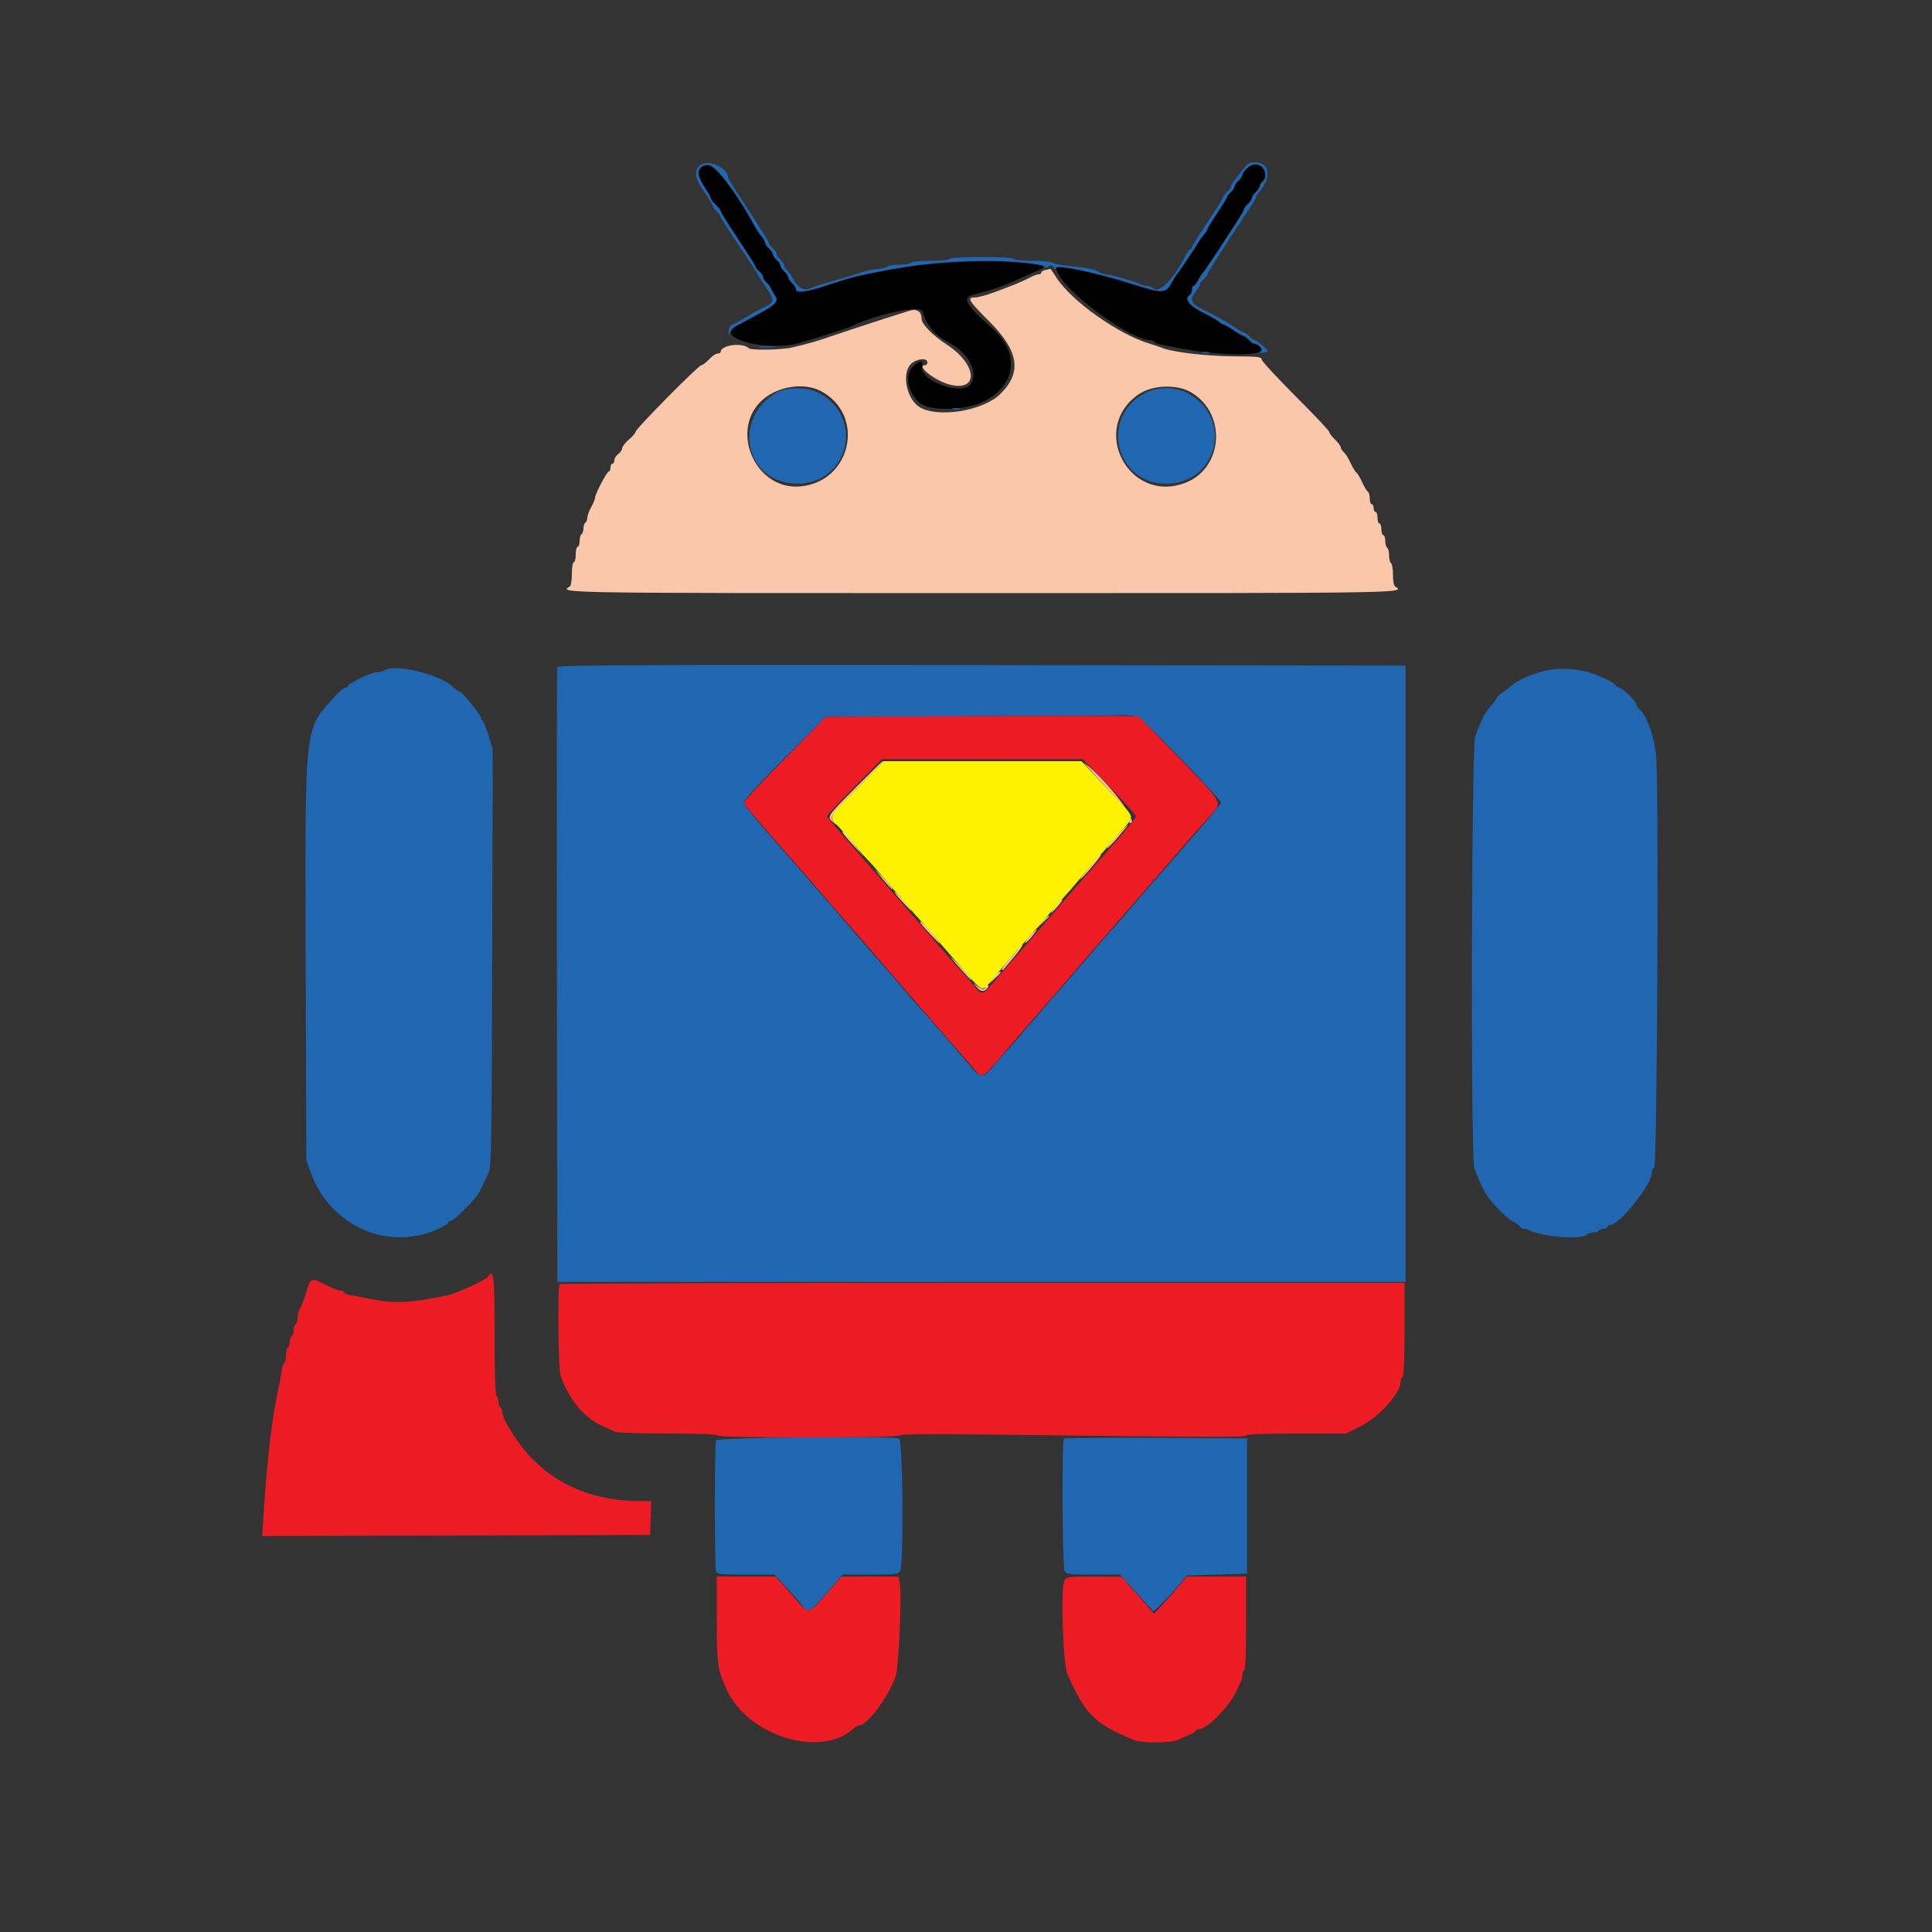 <svg id="svg" version="1.1" width="400" height="400" viewBox="0 0 400 400" xmlns="http://www.w3.org/2000/svg" xmlns:xlink="http://www.w3.org/1999/xlink" ><rect x="0" y="0" width="400" height="400" fill="#333333" stroke="none"/><g id="svgg"><path id="path0" d="M145.023 34.889 C 144.188 36.081,144.195 36.119,145.800 38.627 C 146.570 39.831,147.200 40.961,147.200 41.138 C 147.200 41.315,147.650 41.883,148.200 42.400 C 148.750 42.917,149.200 43.509,149.200 43.715 C 149.200 43.922,150.820 46.519,152.800 49.487 C 154.780 52.455,156.400 55.016,156.400 55.179 C 156.400 55.343,156.760 55.802,157.200 56.200 C 157.640 56.598,158.000 57.144,158.000 57.413 C 158.000 57.682,158.289 58.142,158.642 58.435 C 158.995 58.727,159.444 59.335,159.641 59.784 C 159.837 60.233,160.223 60.915,160.497 61.300 C 161.257 62.367,160.554 63.113,156.980 65.034 C 155.231 65.974,153.215 67.060,152.500 67.446 C 147.699 70.040,158.933 72.975,165.800 70.922 C 171.155 69.320,175.507 67.926,176.200 67.589 C 181.538 64.998,190.593 63.079,190.990 64.454 C 191.831 67.364,193.528 69.399,196.320 70.846 C 200.507 73.016,202.686 77.071,200.977 79.511 C 199.173 82.087,190.317 78.840,190.895 75.814 C 191.150 74.483,190.409 74.500,189.055 75.855 C 187.281 77.628,187.860 80.985,190.349 83.357 C 192.180 85.102,199.335 85.073,203.231 83.305 C 210.349 80.074,211.342 73.196,205.442 68.000 C 199.839 63.066,199.037 61.560,201.705 60.980 C 202.417 60.824,204.041 60.366,205.314 59.961 C 207.517 59.260,208.548 58.845,212.200 57.193 C 213.080 56.795,214.385 56.229,215.100 55.937 C 221.316 53.393,194.802 53.471,182.800 56.032 C 180.710 56.479,178.278 57.000,177.395 57.192 C 176.513 57.383,173.867 58.184,171.517 58.970 C 167.001 60.481,164.800 60.773,164.800 59.862 C 164.800 59.566,164.440 58.998,164.000 58.600 C 163.560 58.202,163.200 57.662,163.200 57.400 C 163.200 57.138,162.840 56.598,162.400 56.200 C 161.960 55.802,161.600 55.262,161.600 55.000 C 161.600 54.738,161.240 54.198,160.800 53.800 C 160.360 53.402,160.000 52.862,160.000 52.600 C 160.000 52.338,159.640 51.798,159.200 51.400 C 158.760 51.002,158.400 50.468,158.400 50.213 C 158.400 49.959,158.085 49.401,157.700 48.973 C 157.315 48.545,156.559 47.387,156.020 46.398 C 150.757 36.739,146.701 32.494,145.023 34.889 M258.070 34.926 C 257.591 35.435,257.200 36.037,257.200 36.264 C 257.200 36.491,256.840 37.002,256.400 37.400 C 255.960 37.798,255.600 38.338,255.600 38.600 C 255.600 38.862,255.240 39.402,254.800 39.800 C 254.360 40.198,254.000 40.661,254.000 40.828 C 254.000 40.996,253.100 42.479,252.000 44.123 C 250.900 45.768,250.000 47.254,250.000 47.425 C 250.000 47.597,249.701 48.067,249.336 48.471 C 248.970 48.875,248.475 49.545,248.236 49.959 C 247.486 51.257,243.909 56.590,243.649 56.800 C 243.512 56.910,243.006 57.720,242.525 58.600 C 241.364 60.722,240.611 60.765,235.167 59.025 C 230.048 57.388,223.573 55.778,220.463 55.369 L 218.326 55.087 219.222 56.843 C 221.413 61.138,234.246 70.400,238.006 70.400 C 238.417 70.400,238.851 70.559,238.971 70.754 C 239.184 71.098,239.595 71.205,243.800 72.016 C 253.174 73.823,262.629 73.800,260.977 71.975 C 260.591 71.549,260.062 71.200,259.800 71.200 C 259.538 71.200,258.998 70.840,258.600 70.400 C 258.202 69.960,257.733 69.600,257.558 69.600 C 257.383 69.600,256.440 69.060,255.462 68.400 C 254.484 67.740,253.544 67.200,253.373 67.200 C 253.203 67.200,252.779 66.949,252.431 66.642 C 252.084 66.335,250.495 65.422,248.900 64.614 C 246.040 63.166,245.098 61.804,246.400 61.000 C 246.620 60.864,246.800 60.403,246.800 59.976 C 246.800 59.549,246.950 59.200,247.132 59.200 C 247.315 59.200,247.720 58.705,248.032 58.100 C 248.344 57.495,248.704 56.910,248.832 56.800 C 249.046 56.616,252.463 51.571,253.403 50.051 C 253.624 49.693,254.659 48.105,255.703 46.521 C 256.746 44.938,257.600 43.481,257.600 43.283 C 257.600 43.086,257.960 42.598,258.400 42.200 C 258.840 41.802,259.200 41.262,259.200 41.000 C 259.200 40.738,259.560 40.198,260.000 39.800 C 260.440 39.402,260.800 38.856,260.800 38.587 C 260.800 38.318,261.070 37.874,261.400 37.600 C 262.182 36.951,262.167 35.424,261.371 34.629 C 260.471 33.728,259.077 33.853,258.070 34.926 " stroke="none" fill="#000000" fill-rule="evenodd"></path><path id="path1" d="M144.565 34.597 C 143.700 35.917,144.050 37.227,146.024 40.064 C 146.891 41.309,147.600 42.496,147.600 42.702 C 147.600 42.908,147.960 43.402,148.400 43.800 C 148.840 44.198,149.200 44.689,149.200 44.892 C 149.200 45.094,150.910 47.781,153.000 50.862 C 155.090 53.943,156.800 56.550,156.800 56.654 C 156.800 56.758,157.520 57.904,158.400 59.200 C 160.376 62.110,160.387 62.583,158.500 63.457 C 157.675 63.839,155.911 64.804,154.580 65.602 C 153.249 66.400,151.854 67.170,151.480 67.314 C 151.044 67.481,150.820 67.973,150.854 68.687 C 150.896 69.527,150.949 69.595,151.074 68.965 C 151.164 68.506,151.815 67.818,152.519 67.437 C 153.224 67.056,155.231 65.974,156.980 65.034 C 160.554 63.113,161.257 62.367,160.497 61.300 C 160.223 60.915,159.837 60.233,159.641 59.784 C 159.444 59.335,158.995 58.727,158.642 58.435 C 158.289 58.142,158.000 57.682,158.000 57.413 C 158.000 57.144,157.640 56.598,157.200 56.200 C 156.760 55.802,156.400 55.343,156.400 55.179 C 156.400 55.016,154.780 52.455,152.800 49.487 C 150.820 46.519,149.200 43.922,149.200 43.715 C 149.200 43.509,148.750 42.917,148.200 42.400 C 147.650 41.883,147.200 41.315,147.200 41.138 C 147.200 40.961,146.543 39.788,145.740 38.533 C 144.006 35.822,144.325 34.308,146.679 34.077 C 147.943 33.953,152.550 40.029,156.020 46.398 C 156.559 47.387,157.315 48.545,157.700 48.973 C 158.085 49.401,158.400 49.959,158.400 50.213 C 158.400 50.468,158.760 51.002,159.200 51.400 C 159.640 51.798,160.000 52.338,160.000 52.600 C 160.000 52.862,160.360 53.402,160.800 53.800 C 161.240 54.198,161.600 54.738,161.600 55.000 C 161.600 55.262,161.960 55.802,162.400 56.200 C 162.840 56.598,163.200 57.138,163.200 57.400 C 163.200 57.662,163.560 58.202,164.000 58.600 C 164.440 58.998,164.800 59.566,164.800 59.862 C 164.800 60.773,167.001 60.481,171.517 58.970 C 173.867 58.184,176.513 57.384,177.395 57.192 C 188.083 54.874,195.026 54.021,203.316 54.008 C 209.108 53.999,216.131 54.667,216.339 55.247 C 216.421 55.475,216.713 55.438,217.051 55.157 C 217.507 54.779,217.752 54.837,218.242 55.441 C 218.582 55.858,218.729 55.948,218.569 55.640 C 217.996 54.534,226.627 56.294,235.167 59.025 C 240.611 60.765,241.364 60.722,242.525 58.600 C 243.006 57.720,243.512 56.910,243.649 56.800 C 243.909 56.590,247.486 51.257,248.236 49.959 C 248.475 49.545,248.970 48.875,249.336 48.471 C 249.701 48.067,250.000 47.597,250.000 47.425 C 250.000 47.254,250.900 45.768,252.000 44.123 C 253.100 42.479,254.000 40.996,254.000 40.828 C 254.000 40.661,254.360 40.198,254.800 39.800 C 255.240 39.402,255.600 38.862,255.600 38.600 C 255.600 38.338,255.960 37.798,256.400 37.400 C 256.840 37.002,257.200 36.465,257.200 36.208 C 257.200 35.454,258.977 34.000,259.897 34.000 C 261.685 34.000,262.728 36.498,261.400 37.600 C 261.070 37.874,260.800 38.318,260.800 38.587 C 260.800 38.856,260.440 39.402,260.000 39.800 C 259.560 40.198,259.200 40.738,259.200 41.000 C 259.200 41.262,258.840 41.802,258.400 42.200 C 257.960 42.598,257.600 43.086,257.600 43.283 C 257.600 43.481,256.746 44.938,255.703 46.521 C 254.659 48.105,253.624 49.693,253.403 50.051 C 252.463 51.571,249.046 56.616,248.832 56.800 C 248.704 56.910,248.344 57.495,248.032 58.100 C 247.720 58.705,247.315 59.200,247.132 59.200 C 246.950 59.200,246.800 59.549,246.800 59.976 C 246.800 60.403,246.620 60.864,246.400 61.000 C 245.098 61.804,246.040 63.166,248.900 64.614 C 250.495 65.422,252.084 66.335,252.431 66.642 C 252.779 66.949,253.203 67.200,253.373 67.200 C 253.544 67.200,254.484 67.740,255.462 68.400 C 256.440 69.060,257.383 69.600,257.558 69.600 C 257.733 69.600,258.202 69.960,258.600 70.400 C 258.998 70.840,259.538 71.200,259.800 71.200 C 260.782 71.200,261.762 72.702,260.930 72.932 C 260.529 73.043,260.700 73.094,261.310 73.045 C 261.921 72.997,262.422 72.825,262.423 72.663 C 262.426 72.268,260.182 70.400,259.704 70.400 C 259.495 70.400,258.998 70.040,258.600 69.600 C 258.202 69.160,257.707 68.800,257.500 68.800 C 257.293 68.800,256.646 68.461,256.062 68.047 C 254.479 66.925,251.688 65.342,249.104 64.102 C 246.541 62.872,246.217 62.050,247.600 60.291 C 248.040 59.731,248.400 59.105,248.400 58.899 C 248.400 58.693,248.760 58.198,249.200 57.800 C 249.640 57.402,250.000 56.930,250.000 56.751 C 250.000 56.441,255.167 48.368,258.458 43.536 C 259.306 42.291,260.000 41.110,260.000 40.912 C 260.000 40.713,260.315 40.193,260.700 39.755 C 263.303 36.796,262.883 33.600,259.891 33.600 C 258.436 33.600,258.438 33.598,255.700 37.157 C 255.205 37.800,254.800 38.495,254.800 38.701 C 254.800 38.907,254.440 39.402,254.000 39.800 C 253.560 40.198,253.200 40.681,253.200 40.874 C 253.200 41.066,251.760 43.373,250.000 46.000 C 248.240 48.627,246.800 50.962,246.800 51.188 C 246.800 51.415,246.641 51.600,246.446 51.600 C 246.251 51.600,245.802 52.185,245.449 52.900 C 242.980 57.899,239.950 60.910,238.674 59.634 C 238.435 59.395,237.914 59.200,237.515 59.200 C 237.116 59.200,236.477 59.041,236.095 58.847 C 234.984 58.282,229.818 56.800,228.961 56.800 C 228.530 56.800,227.823 56.552,227.389 56.248 C 226.626 55.714,225.037 55.420,220.400 54.952 C 219.190 54.830,218.029 54.565,217.820 54.365 C 217.611 54.164,215.777 54.000,213.744 54.000 C 211.711 54.000,209.936 53.820,209.800 53.600 C 209.652 53.361,207.004 53.200,203.200 53.200 C 199.396 53.200,196.748 53.361,196.600 53.600 C 196.464 53.821,194.670 54.000,192.600 54.000 C 190.530 54.000,188.736 54.179,188.600 54.400 C 188.464 54.620,187.409 54.800,186.256 54.800 C 185.103 54.800,183.989 54.963,183.780 55.161 C 183.571 55.360,182.590 55.604,181.600 55.704 C 180.610 55.804,179.260 56.082,178.600 56.323 C 177.940 56.563,176.050 57.145,174.400 57.615 C 169.709 58.952,168.665 59.281,167.700 59.723 C 166.483 60.280,165.019 59.469,164.225 57.797 C 163.890 57.089,163.341 56.283,163.007 56.006 C 162.673 55.729,162.400 55.282,162.400 55.013 C 162.400 54.744,162.040 54.198,161.600 53.800 C 161.160 53.402,160.800 52.862,160.800 52.600 C 160.800 52.338,160.440 51.798,160.000 51.400 C 159.560 51.002,159.200 50.505,159.200 50.297 C 159.200 50.089,157.310 47.050,155.000 43.544 C 152.690 40.038,150.800 37.076,150.800 36.962 C 150.800 34.484,145.865 32.613,144.565 34.597 M157.300 71.891 C 158.125 71.978,159.475 71.978,160.300 71.891 C 161.125 71.805,160.450 71.734,158.800 71.734 C 157.150 71.734,156.475 71.805,157.300 71.891 M248.900 73.076 C 249.285 73.176,249.915 73.176,250.300 73.076 C 250.685 72.975,250.370 72.893,249.600 72.893 C 248.830 72.893,248.515 72.975,248.900 73.076 M160.800 81.264 C 151.380 86.698,154.363 100.100,165.000 100.134 C 175.881 100.169,179.087 86.135,169.316 81.243 C 167.037 80.102,162.796 80.113,160.800 81.264 M237.319 81.255 C 227.646 85.948,230.703 100.093,241.400 100.140 C 251.968 100.187,255.412 86.854,246.200 81.557 C 243.666 80.101,239.959 79.975,237.319 81.255 M197.300 84.676 C 197.685 84.776,198.315 84.776,198.700 84.676 C 199.085 84.575,198.770 84.493,198.000 84.493 C 197.230 84.493,196.915 84.575,197.300 84.676 M115.385 138.099 C 115.280 138.375,115.241 167.130,115.297 202.000 L 115.400 265.400 203.200 265.400 L 291.000 265.400 291.000 201.600 L 291.000 137.800 203.288 137.699 C 133.328 137.619,115.537 137.700,115.385 138.099 M79.600 138.784 C 79.270 139.006,78.530 139.191,77.956 139.194 C 76.820 139.201,72.000 141.526,72.000 142.067 C 72.000 142.250,71.755 142.400,71.455 142.400 C 71.155 142.400,70.120 143.283,69.155 144.362 C 62.938 151.312,63.131 149.481,63.291 200.158 L 63.418 240.200 64.335 242.748 C 68.381 254.003,80.596 259.266,91.100 254.281 C 92.035 253.837,92.800 253.323,92.800 253.137 C 92.800 252.952,93.031 252.800,93.313 252.800 C 93.914 252.800,98.229 248.530,99.023 247.150 C 99.569 246.198,99.956 245.410,101.156 242.800 C 101.733 241.545,101.811 236.916,101.907 198.234 L 102.014 155.067 101.128 152.234 C 100.641 150.675,100.098 149.340,99.921 149.267 C 99.745 149.193,99.600 148.921,99.600 148.661 C 99.600 148.032,95.674 143.200,95.164 143.200 C 94.944 143.200,94.315 142.751,93.767 142.203 C 91.205 139.641,81.725 137.353,79.600 138.784 M319.800 138.896 C 316.886 139.616,314.128 140.867,312.779 142.081 C 312.217 142.587,311.419 143.192,311.006 143.427 C 310.592 143.661,310.061 144.192,309.827 144.606 C 309.592 145.019,308.985 145.817,308.477 146.379 C 307.482 147.479,306.413 149.602,305.429 152.428 C 304.638 154.698,304.468 239.936,305.250 241.881 C 305.497 242.497,305.878 243.450,306.096 244.000 C 307.153 246.662,307.992 247.955,310.191 250.314 C 311.286 251.488,312.771 252.728,313.491 253.070 C 314.211 253.412,314.800 253.851,314.800 254.046 C 314.800 254.241,315.072 254.400,315.405 254.400 C 315.738 254.400,316.323 254.558,316.705 254.751 C 319.360 256.092,327.459 256.701,328.521 255.639 C 328.763 255.397,329.363 255.200,329.856 255.200 C 330.349 255.200,330.864 255.020,331.000 254.800 C 331.136 254.580,331.597 254.400,332.024 254.400 C 332.451 254.400,332.800 254.220,332.800 254.000 C 332.800 253.780,333.067 253.600,333.393 253.600 C 335.305 253.600,342.000 245.218,342.000 242.824 C 342.000 242.459,342.225 241.935,342.500 241.660 C 343.109 241.052,343.462 162.871,342.885 156.499 C 342.525 152.527,340.923 148.064,339.405 146.804 C 339.072 146.528,338.800 146.091,338.800 145.832 C 338.800 145.247,335.923 142.400,335.332 142.400 C 335.093 142.400,334.671 142.127,334.394 141.793 C 333.941 141.247,332.456 140.475,330.200 139.613 C 327.081 138.421,322.894 138.132,319.800 138.896 M235.853 148.700 C 237.260 149.493,252.802 165.527,252.796 166.177 C 252.793 166.410,249.778 170.035,246.096 174.234 C 240.155 181.008,234.928 187.020,232.390 190.000 C 231.921 190.550,230.966 191.630,230.266 192.400 C 229.567 193.170,226.884 196.259,224.305 199.264 C 221.725 202.270,219.375 204.970,219.083 205.264 C 218.791 205.559,217.494 207.060,216.199 208.600 C 214.905 210.140,213.746 211.490,213.623 211.600 C 213.500 211.710,212.415 212.970,211.211 214.400 C 210.008 215.830,208.743 217.270,208.401 217.600 C 208.059 217.930,206.907 219.235,205.841 220.500 C 203.505 223.272,203.058 223.303,201.000 220.837 C 199.410 218.932,192.207 210.605,191.414 209.756 C 190.212 208.469,188.326 206.301,186.233 203.800 C 184.944 202.260,183.146 200.190,182.238 199.200 C 181.330 198.210,178.436 194.880,175.807 191.800 C 173.178 188.720,170.931 186.110,170.813 186.000 C 170.573 185.776,165.863 180.367,164.550 178.809 C 164.083 178.254,161.518 175.334,158.850 172.320 C 156.183 169.305,154.000 166.514,154.000 166.116 C 154.000 165.708,157.701 161.695,162.501 156.899 L 171.002 148.405 200.201 148.300 C 216.260 148.242,230.573 148.151,232.006 148.097 C 233.891 148.027,234.956 148.194,235.853 148.700 M148.243 298.233 C 148.109 298.581,148.000 304.686,148.000 311.800 C 148.000 318.914,148.109 325.019,148.243 325.367 C 148.449 325.905,149.377 326.000,154.410 326.000 L 160.335 326.000 161.541 327.300 C 164.761 330.770,165.728 331.871,166.286 332.700 C 167.290 334.192,167.481 334.065,171.965 328.900 L 174.482 326.000 180.227 326.000 C 185.497 326.000,186.006 325.936,186.386 325.226 C 187.140 323.817,186.935 298.137,186.167 297.843 C 184.530 297.215,148.491 297.585,148.243 298.233 M220.271 297.863 C 219.816 298.318,219.952 324.363,220.414 325.226 C 220.793 325.934,221.300 326.000,226.360 326.000 L 231.892 326.000 235.213 329.700 C 237.039 331.735,238.652 333.449,238.796 333.510 C 239.067 333.623,242.513 330.090,244.562 327.600 L 245.714 326.200 251.957 326.000 L 258.200 325.800 258.200 311.800 L 258.200 297.800 239.371 297.696 C 229.014 297.639,220.419 297.714,220.271 297.863 " stroke="none" fill="#2066b1" fill-rule="evenodd"></path><path id="path2" d="M200.800 148.265 L 171.000 148.384 162.500 157.055 C 157.825 161.824,154.005 165.922,154.011 166.163 C 154.021 166.551,155.979 168.859,164.391 178.400 C 165.651 179.830,168.074 182.620,169.775 184.600 C 171.475 186.580,173.904 189.370,175.172 190.800 C 176.440 192.230,178.785 194.930,180.385 196.800 C 181.984 198.670,183.771 200.740,184.356 201.400 C 184.942 202.060,187.122 204.580,189.201 207.000 C 191.281 209.420,193.076 211.490,193.192 211.600 C 193.307 211.710,194.014 212.520,194.763 213.400 C 195.512 214.280,197.250 216.260,198.626 217.800 C 200.002 219.340,201.517 221.095,201.993 221.700 C 203.268 223.321,203.469 223.200,207.604 218.319 C 209.692 215.854,213.383 211.579,215.806 208.819 C 218.229 206.058,220.749 203.154,221.406 202.365 C 222.063 201.576,225.480 197.631,229.000 193.600 C 232.520 189.569,237.290 184.080,239.600 181.402 C 244.189 176.082,248.956 170.639,251.058 168.317 C 253.054 166.112,253.033 166.077,244.087 156.884 L 235.800 148.369 233.200 148.258 C 231.770 148.197,217.190 148.200,200.800 148.265 M229.700 162.881 C 232.725 166.016,235.200 168.774,235.200 169.010 C 235.200 169.245,233.535 171.334,231.500 173.652 C 223.777 182.447,217.648 189.499,215.379 192.200 C 214.085 193.740,212.930 195.090,212.813 195.200 C 212.695 195.310,211.429 196.750,210.000 198.399 C 208.570 200.049,207.211 201.601,206.979 201.849 C 206.748 202.096,205.944 203.042,205.193 203.949 C 203.585 205.894,203.148 205.970,201.996 204.500 C 201.522 203.895,200.384 202.590,199.467 201.600 C 198.549 200.610,196.179 197.910,194.199 195.600 C 192.220 193.290,190.420 191.205,190.200 190.966 C 189.980 190.728,187.640 188.040,185.000 184.993 C 182.360 181.947,178.175 177.154,175.700 174.342 C 173.225 171.530,171.200 169.113,171.200 168.970 C 171.200 168.828,173.752 166.121,176.871 162.956 L 182.542 157.200 203.371 157.190 L 224.200 157.181 229.700 162.881 M101.043 264.330 C 100.635 264.991,94.508 267.792,92.600 268.190 C 84.988 269.780,81.695 269.940,76.800 268.954 C 75.150 268.622,73.215 268.251,72.500 268.131 C 71.785 268.011,71.200 267.752,71.200 267.556 C 71.200 267.360,70.858 267.200,70.441 267.200 C 70.023 267.200,68.641 266.653,67.370 265.984 C 64.608 264.531,64.311 264.601,63.632 266.857 C 63.072 268.724,62.521 270.178,61.953 271.295 C 61.759 271.677,61.600 272.431,61.600 272.971 C 61.600 273.511,61.420 274.064,61.200 274.200 C 60.980 274.336,60.800 274.876,60.800 275.400 C 60.800 275.924,60.620 276.464,60.400 276.600 C 60.180 276.736,60.000 277.276,60.000 277.800 C 60.000 278.324,59.820 278.864,59.600 279.000 C 59.380 279.136,59.200 279.856,59.200 280.600 C 59.200 281.344,59.044 282.049,58.853 282.167 C 58.662 282.285,58.395 283.151,58.259 284.091 C 58.124 285.031,57.819 286.700,57.583 287.800 C 56.257 293.963,55.315 302.029,54.557 313.702 L 54.278 318.004 94.439 317.902 L 134.600 317.800 134.716 314.300 L 134.831 310.800 132.316 310.786 C 121.377 310.724,112.523 306.266,106.918 297.998 C 105.018 295.195,104.000 293.246,104.000 292.411 C 104.000 291.991,103.820 291.536,103.600 291.400 C 103.380 291.264,103.200 290.724,103.200 290.200 C 103.200 289.676,103.020 289.136,102.800 289.000 C 102.547 288.844,102.400 284.196,102.400 276.376 C 102.400 264.097,102.213 262.437,101.043 264.330 M115.867 265.867 C 115.391 266.342,115.566 283.237,116.062 284.772 C 117.578 289.460,120.989 293.598,124.673 295.218 C 125.733 295.684,126.913 296.231,127.295 296.433 C 127.677 296.635,132.571 296.800,138.171 296.800 C 144.527 296.800,148.446 296.950,148.600 297.200 C 148.944 297.756,185.693 297.747,186.249 297.191 C 186.521 296.919,192.331 296.853,203.629 296.992 C 251.058 297.578,258.000 297.606,258.000 297.208 C 258.000 296.941,261.581 296.800,268.334 296.800 L 278.668 296.800 281.434 295.439 C 285.454 293.460,290.000 288.457,290.000 286.011 C 290.000 285.591,290.180 285.136,290.400 285.000 C 290.649 284.846,290.800 281.129,290.800 275.176 L 290.800 265.600 203.467 265.600 C 155.433 265.600,116.013 265.720,115.867 265.867 M148.400 335.272 C 148.400 344.492,148.565 345.669,150.437 349.800 C 154.776 359.377,169.880 364.077,176.626 357.950 C 177.080 357.537,177.669 357.200,177.934 357.200 C 179.560 357.200,183.813 351.482,185.424 347.129 C 186.108 345.281,186.765 329.510,186.244 327.435 L 185.985 326.400 180.092 326.404 L 174.200 326.408 171.077 330.004 C 167.394 334.244,167.409 334.241,164.947 331.359 C 163.894 330.126,162.472 328.506,161.788 327.759 L 160.543 326.400 154.472 326.400 L 148.400 326.400 148.400 335.272 M220.366 327.263 C 219.581 328.731,220.087 344.588,220.983 346.600 C 224.722 354.992,226.642 356.900,234.676 360.210 C 236.565 360.988,242.745 360.917,244.200 360.101 C 244.640 359.854,245.585 359.417,246.300 359.129 C 247.015 358.840,247.600 358.469,247.600 358.302 C 247.600 358.136,247.915 357.998,248.300 357.996 C 249.924 357.986,254.547 353.273,255.947 350.200 C 256.247 349.540,256.652 348.687,256.847 348.305 C 257.041 347.923,257.200 347.259,257.200 346.829 C 257.200 346.399,257.380 345.936,257.600 345.800 C 257.849 345.646,258.000 341.929,258.000 335.976 L 258.000 326.400 251.848 326.400 L 245.696 326.400 244.292 328.100 C 243.520 329.035,242.004 330.771,240.923 331.957 L 238.959 334.115 235.579 330.276 L 232.200 326.437 226.514 326.419 C 221.089 326.401,220.807 326.440,220.366 327.263 " stroke="none" fill="#ed1c24" fill-rule="evenodd"></path><path id="path3" d="M216.500 55.882 C 216.005 55.978,215.600 56.223,215.600 56.428 C 215.600 56.633,215.335 56.800,215.012 56.800 C 214.689 56.800,213.834 57.126,213.112 57.524 C 212.390 57.923,210.720 58.660,209.400 59.163 C 208.080 59.666,206.640 60.216,206.200 60.384 C 204.284 61.115,202.480 61.600,201.672 61.600 C 200.164 61.600,200.690 62.442,204.652 66.376 C 210.971 72.650,211.678 77.100,207.070 81.605 C 203.468 85.127,193.944 86.617,190.300 84.228 C 187.662 82.500,186.654 77.310,188.582 75.382 C 189.707 74.257,192.000 74.001,192.000 75.000 C 192.000 75.330,191.820 75.600,191.600 75.600 C 189.531 75.600,193.388 78.740,196.495 79.586 C 202.675 81.267,202.403 75.526,196.108 71.406 C 193.069 69.417,190.800 67.100,190.800 65.985 C 190.800 64.538,189.827 63.871,188.368 64.319 C 184.730 65.437,176.582 68.087,173.000 69.317 C 169.008 70.688,167.491 71.128,163.894 71.959 C 161.772 72.450,155.493 72.560,155.047 72.114 C 153.764 70.831,149.200 71.424,149.200 72.874 C 149.200 73.053,148.912 73.200,148.560 73.200 C 148.209 73.200,147.417 73.740,146.800 74.400 C 146.183 75.060,145.473 75.600,145.222 75.600 C 144.645 75.600,131.600 88.792,131.600 89.375 C 131.600 89.613,130.974 90.346,130.209 91.004 C 129.443 91.662,128.813 92.475,128.809 92.812 C 128.804 93.148,128.440 93.683,128.000 94.000 C 127.560 94.317,127.200 94.897,127.200 95.288 C 127.200 95.680,127.020 96.000,126.800 96.000 C 126.580 96.000,126.400 96.360,126.400 96.800 C 126.400 97.240,126.250 97.600,126.067 97.600 C 125.667 97.600,123.200 102.286,123.200 103.044 C 123.200 103.336,122.840 104.217,122.400 105.000 C 121.960 105.783,121.600 106.768,121.600 107.189 C 121.600 107.609,121.420 108.064,121.200 108.200 C 120.980 108.336,120.800 108.876,120.800 109.400 C 120.800 109.924,120.620 110.464,120.400 110.600 C 120.180 110.736,120.000 111.377,120.000 112.024 C 120.000 112.671,119.820 113.200,119.600 113.200 C 119.380 113.200,119.200 113.920,119.200 114.800 C 119.200 115.680,119.020 116.400,118.800 116.400 C 118.578 116.400,118.400 117.459,118.400 118.776 C 118.400 120.083,118.220 121.264,118.000 121.400 C 115.707 122.817,114.670 122.800,203.400 122.800 C 292.130 122.800,291.093 122.817,288.800 121.400 C 288.580 121.264,288.400 120.184,288.400 119.000 C 288.400 117.816,288.220 116.736,288.000 116.600 C 287.780 116.464,287.600 115.744,287.600 115.000 C 287.600 114.256,287.420 113.536,287.200 113.400 C 286.980 113.264,286.800 112.623,286.800 111.976 C 286.800 111.329,286.620 110.800,286.400 110.800 C 286.180 110.800,286.000 110.260,286.000 109.600 C 286.000 108.940,285.820 108.400,285.600 108.400 C 285.380 108.400,285.200 107.860,285.200 107.200 C 285.200 106.540,285.020 106.000,284.800 106.000 C 284.580 106.000,284.400 105.640,284.400 105.200 C 284.400 104.760,284.220 104.400,284.000 104.400 C 283.780 104.400,283.600 103.871,283.600 103.224 C 283.600 102.577,283.420 101.936,283.199 101.799 C 282.978 101.663,282.439 100.763,282.000 99.800 C 281.561 98.837,281.021 97.937,280.800 97.800 C 280.579 97.663,280.047 96.782,279.619 95.841 C 279.190 94.900,278.561 93.899,278.220 93.616 C 277.879 93.334,277.600 92.888,277.600 92.626 C 277.600 92.364,277.060 91.632,276.400 91.000 C 275.740 90.368,275.200 89.657,275.200 89.421 C 275.200 89.185,272.050 85.845,268.200 82.000 C 264.350 78.155,261.200 74.737,261.200 74.404 C 261.200 73.896,260.329 73.796,255.700 73.776 C 249.883 73.751,242.828 72.930,240.600 72.018 C 240.160 71.838,238.990 71.447,238.000 71.149 C 231.526 69.198,221.865 62.351,218.740 57.500 C 218.067 56.455,217.490 55.625,217.458 55.654 C 217.426 55.684,216.995 55.787,216.500 55.882 M169.894 80.939 C 179.351 85.871,176.257 99.912,165.535 100.720 C 156.268 101.419,150.947 88.871,157.916 82.752 C 161.100 79.956,166.454 79.146,169.894 80.939 M246.600 81.225 C 254.067 85.611,253.281 97.017,245.306 100.001 C 233.676 104.352,225.515 88.676,235.746 81.637 C 238.573 79.692,243.661 79.499,246.600 81.225 M177.082 163.132 C 171.164 169.104,171.163 169.106,172.500 170.238 C 173.399 170.999,173.399 170.999,172.700 170.169 C 171.635 168.903,171.111 169.549,182.767 157.768 C 182.858 157.676,182.850 157.600,182.748 157.600 C 182.646 157.600,180.096 160.089,177.082 163.132 M229.176 163.133 C 233.969 168.242,234.500 168.948,234.073 169.632 C 233.809 170.054,233.763 170.400,233.970 170.400 C 235.950 170.400,229.397 161.784,224.503 157.952 C 224.116 157.650,226.219 159.981,229.176 163.133 M231.968 172.300 C 230.031 174.384,229.040 175.600,229.278 175.600 C 229.389 175.600,230.419 174.520,231.567 173.200 C 233.885 170.536,234.139 169.964,231.968 172.300 M174.416 172.271 C 174.424 172.452,175.436 173.680,176.664 175.000 L 178.898 177.400 177.151 175.200 C 175.007 172.501,174.395 171.846,174.416 172.271 M227.386 177.387 C 227.174 177.689,226.218 178.851,225.263 179.968 C 224.307 181.086,223.605 182.000,223.703 182.000 C 224.011 182.000,228.099 177.165,227.932 176.998 C 227.844 176.910,227.598 177.085,227.386 177.387 M181.423 180.378 C 183.508 182.969,184.799 184.401,184.790 184.114 C 184.785 183.941,183.840 182.800,182.690 181.578 C 181.541 180.355,180.970 179.815,181.423 180.378 M185.210 184.699 C 185.215 184.864,186.160 186.001,187.310 187.224 C 189.516 189.573,189.176 188.963,186.682 186.099 C 185.867 185.163,185.204 184.533,185.210 184.699 M218.700 187.417 C 218.095 188.128,217.600 188.826,217.600 188.969 C 217.600 189.111,218.164 188.586,218.853 187.800 C 219.543 187.015,220.038 186.317,219.953 186.249 C 219.869 186.180,219.305 186.706,218.700 187.417 M215.775 190.900 L 214.600 192.200 215.900 191.025 C 216.615 190.379,217.200 189.794,217.200 189.725 C 217.200 189.416,216.870 189.688,215.775 190.900 M191.230 191.885 C 193.599 194.534,195.371 196.271,194.205 194.800 C 192.309 192.409,190.837 190.800,190.542 190.800 C 190.387 190.800,190.697 191.288,191.230 191.885 M213.255 193.800 C 212.554 194.570,212.120 195.200,212.290 195.200 C 212.461 195.200,213.103 194.570,213.717 193.800 C 215.155 191.998,214.895 191.998,213.255 193.800 M211.191 195.900 C 211.186 196.065,210.299 197.188,209.220 198.396 C 208.141 199.603,207.335 200.668,207.429 200.762 C 207.523 200.856,207.653 200.858,207.717 200.767 C 207.782 200.675,208.789 199.475,209.957 198.100 C 211.124 196.725,211.881 195.600,211.640 195.600 C 211.398 195.600,211.196 195.735,211.191 195.900 M197.000 198.370 C 197.440 198.933,197.890 199.485,198.000 199.597 C 198.110 199.708,198.875 200.566,199.700 201.501 C 200.525 202.437,201.195 203.067,201.189 202.901 C 201.183 202.736,200.058 201.418,198.689 199.974 C 197.320 198.529,196.560 197.808,197.000 198.370 M205.626 202.522 L 204.651 203.800 205.926 202.625 C 207.251 201.403,207.403 201.185,206.900 201.222 C 206.735 201.234,206.162 201.819,205.626 202.522 M202.162 204.300 C 203.050 205.349,203.705 205.437,204.400 204.600 C 204.744 204.185,204.759 204.000,204.449 204.000 C 204.202 204.000,204.000 204.180,204.000 204.400 C 204.000 205.018,203.151 204.874,202.231 204.100 C 201.401 203.401,201.401 203.401,202.162 204.300 " stroke="none" fill="#fbc7ab" fill-rule="evenodd"></path><path id="path4" d="M177.472 163.156 C 171.207 169.517,171.487 168.918,173.700 171.241 C 174.635 172.223,176.210 174.010,177.200 175.213 C 178.190 176.416,179.287 177.670,179.637 178.000 C 179.987 178.330,181.337 179.860,182.637 181.400 C 183.937 182.940,185.095 184.290,185.210 184.400 C 185.326 184.510,186.406 185.770,187.610 187.199 C 188.815 188.629,190.075 190.069,190.411 190.399 C 190.748 190.730,192.008 192.164,193.211 193.587 C 194.415 195.009,195.733 196.539,196.141 196.987 C 196.548 197.434,198.236 199.375,199.891 201.300 C 203.220 205.171,203.416 205.269,204.683 203.696 C 205.168 203.093,206.039 202.060,206.617 201.400 C 207.195 200.740,208.418 199.313,209.334 198.228 C 210.250 197.144,211.360 195.881,211.800 195.423 C 212.240 194.964,214.220 192.704,216.200 190.400 C 218.180 188.096,220.160 185.836,220.600 185.377 C 221.040 184.919,222.210 183.573,223.200 182.386 C 224.190 181.200,225.630 179.512,226.400 178.637 C 227.170 177.761,228.279 176.495,228.864 175.823 C 229.450 175.150,230.935 173.452,232.164 172.050 C 234.993 168.823,235.260 169.614,229.154 163.152 L 223.908 157.600 203.426 157.600 L 182.943 157.600 177.472 163.156 " stroke="none" fill="#fff200" fill-rule="evenodd"></path></g></svg>